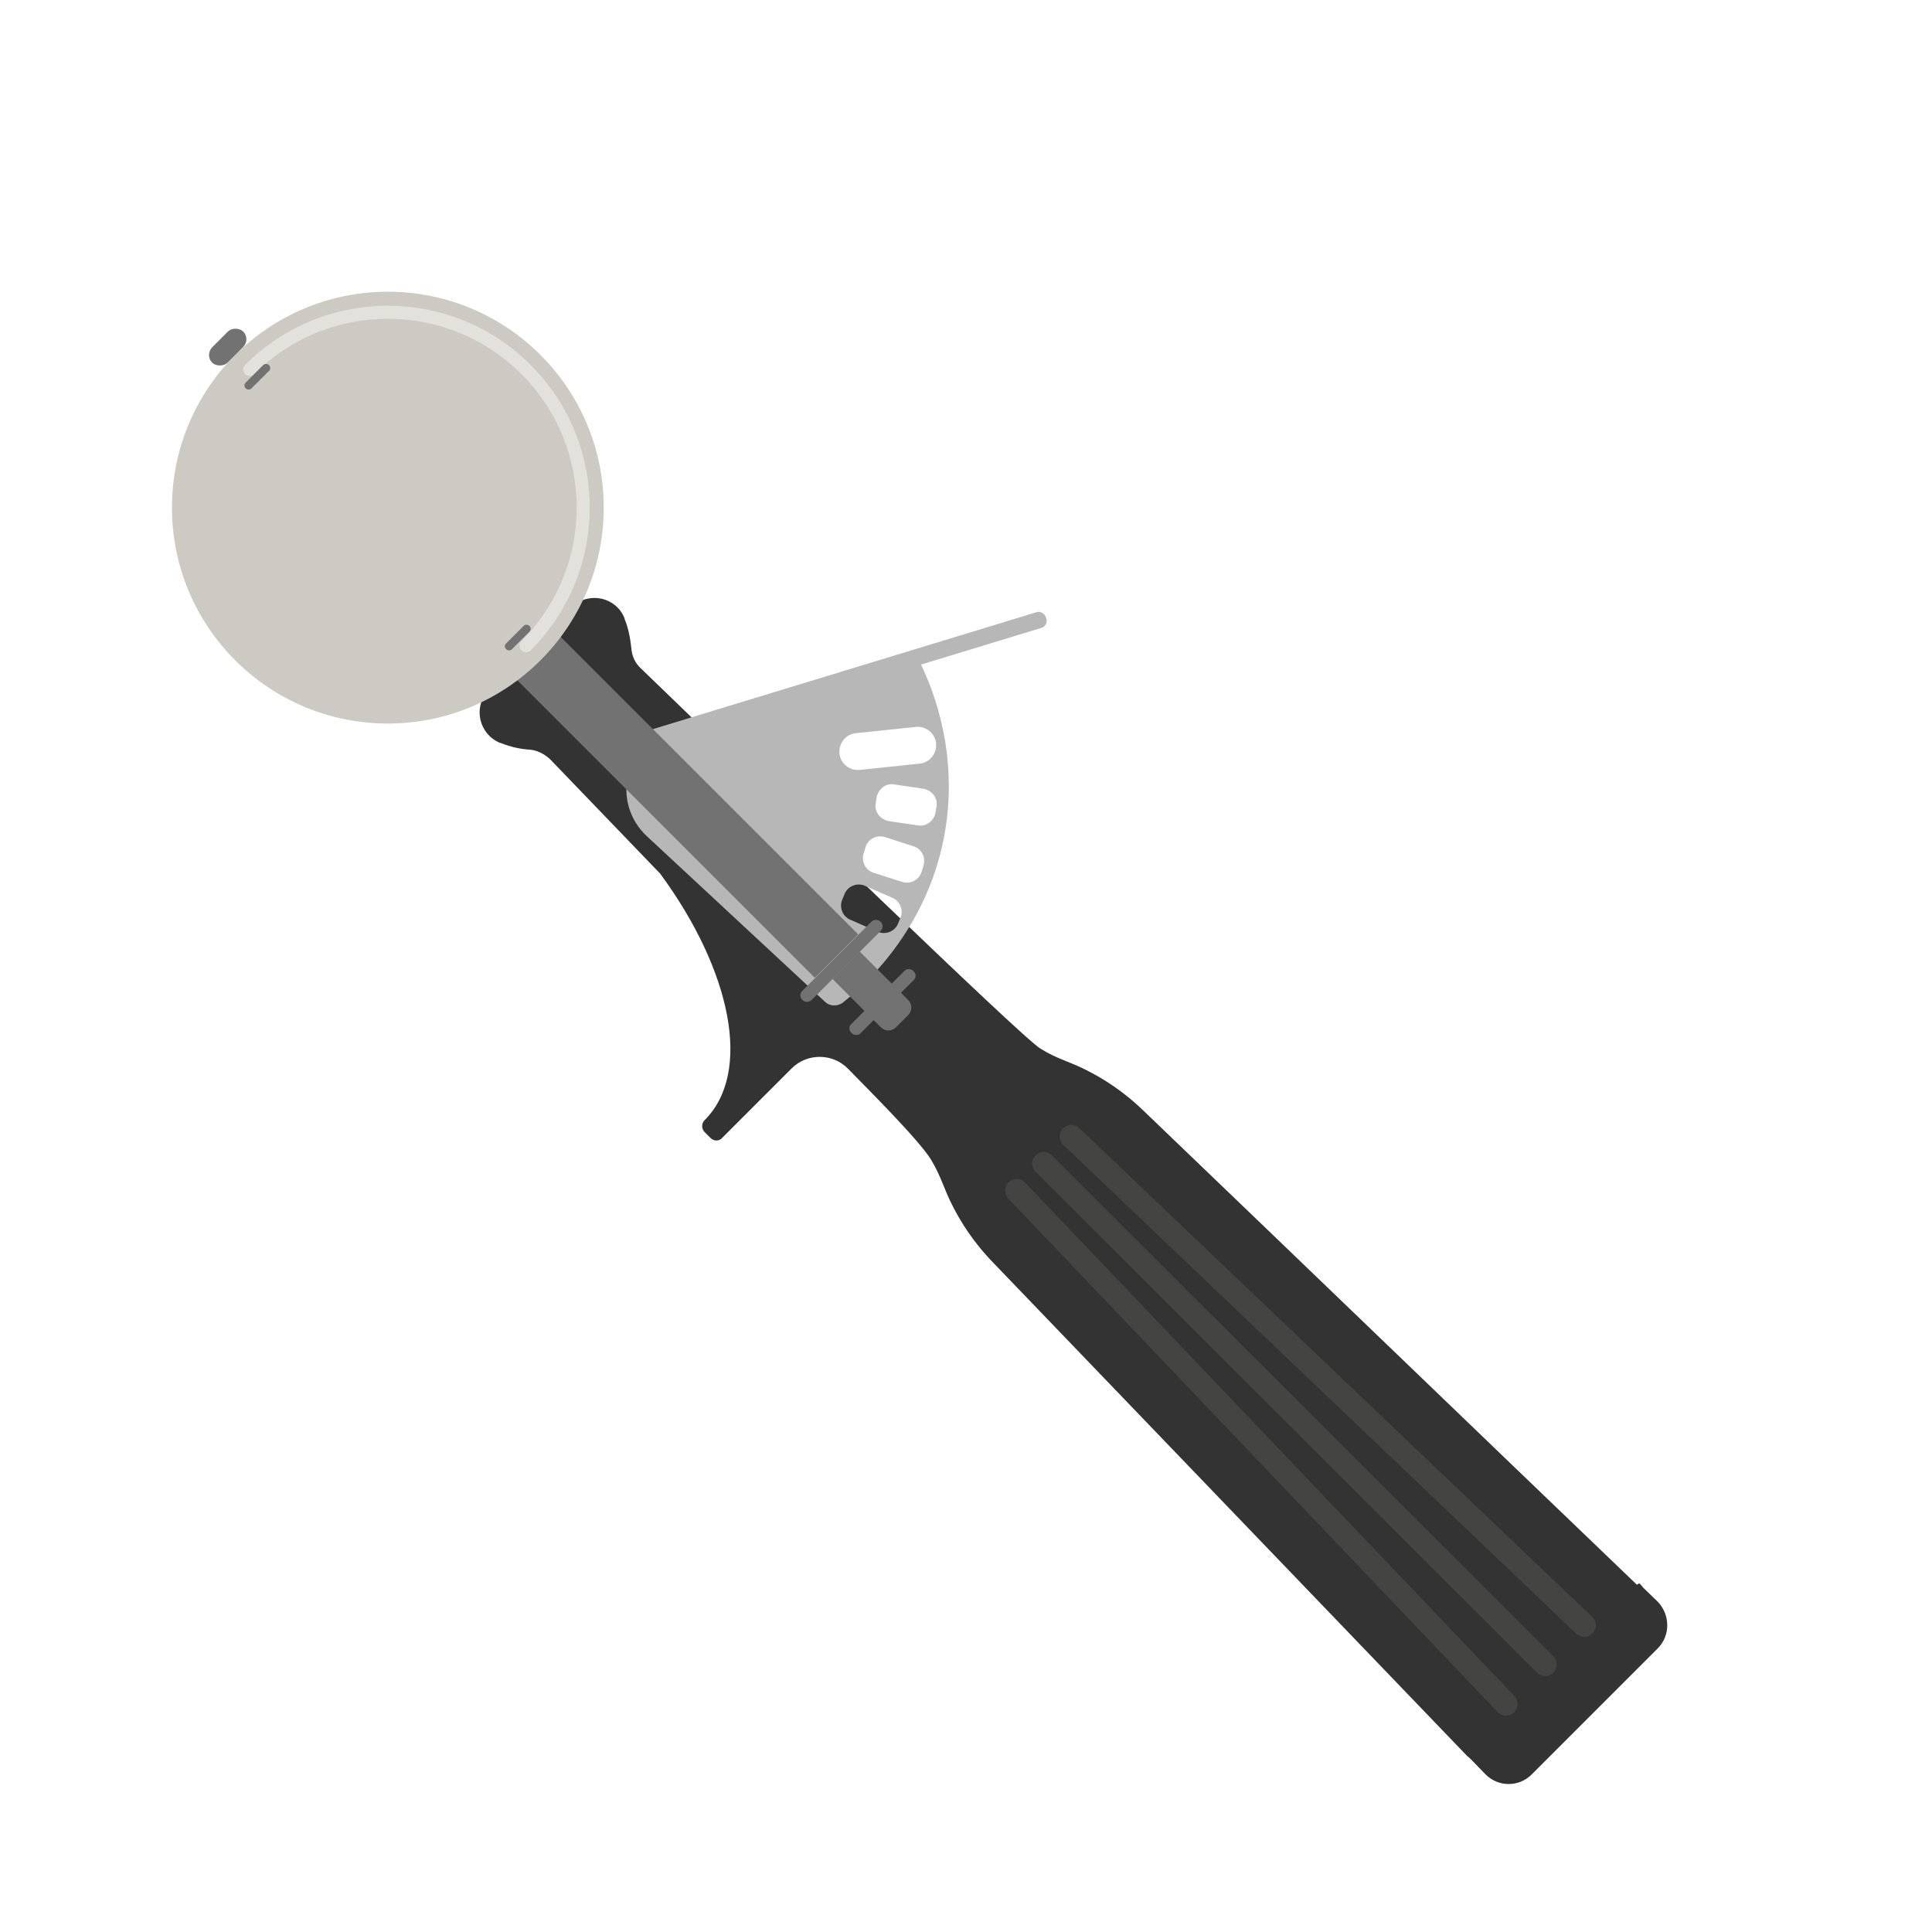 <?xml version="1.0" encoding="UTF-8"?><svg id="a" xmlns="http://www.w3.org/2000/svg" width="40" height="40" xmlns:xlink="http://www.w3.org/1999/xlink" viewBox="0 0 40 40"><defs><clipPath id="b"><path d="M33.89,32.81c-3.4-3.26-6.79-6.53-10.19-9.79-.45-.44-.87-.69-1.16-.84-.4-.21-.63-.24-1-.47-.42-.26-5.83-5.52-8.27-7.87-.12-.11-.19-.26-.2-.43-.02-.17-.05-.38-.14-.6,0,0,0,0,0-.01-.17-.43-.72-.56-1.07-.25-.3.27-.6.54-.9.81-.02.02-.04.03-.05.05l-.81.9c-.31.34-.18.89.25,1.07,0,0,0,0,.01,0,.22.09.43.13.6.14.16.01.31.09.43.2.76.79,1.52,1.58,2.28,2.37,1.47,2,1.91,4.11.92,5.1h0c-.07.07-.07.18,0,.25l.12.12c.07.07.18.07.24,0l1.44-1.44c.32-.32.85-.32,1.17.01.3.31,1.45,1.45,1.71,1.87.23.38.26.6.47,1,.15.29.4.71.84,1.16l9.79,10.19s.06.05.09.08l.29.3c.26.27.7.28.97,0l1.3-1.3,1.3-1.3c.27-.27.26-.7,0-.97-.1-.1-.2-.19-.3-.29-.02-.03-.05-.06-.08-.09Z" fill="#333"/></clipPath></defs><path d="M33.89,32.81c-3.4-3.26-6.79-6.53-10.19-9.79-.45-.44-.87-.69-1.16-.84-.4-.21-.63-.24-1-.47-.42-.26-5.83-5.52-8.27-7.87-.12-.11-.19-.26-.2-.43-.02-.17-.05-.38-.14-.6,0,0,0,0,0-.01-.17-.43-.72-.56-1.07-.25-.3.27-.6.54-.9.81-.02.02-.04.03-.05.05l-.81.9c-.31.34-.18.89.25,1.07,0,0,0,0,.01,0,.22.09.43.13.6.14.16.01.31.09.43.2.76.79,1.52,1.58,2.28,2.37,1.47,2,1.91,4.11.92,5.1h0c-.07.07-.07.18,0,.25l.12.12c.07.07.18.07.24,0l1.44-1.44c.32-.32.85-.32,1.17.01.3.31,1.45,1.45,1.71,1.87.23.38.26.6.47,1,.15.29.4.71.84,1.16l9.79,10.19s.06.05.09.08l.29.3c.26.27.7.28.97,0l1.3-1.3,1.3-1.3c.27-.27.26-.7,0-.97-.1-.1-.2-.19-.3-.29-.02-.03-.05-.06-.08-.09Z" fill="#333"/><g clip-path="url(#b)"><line x1="21.05" y1="24.65" x2="31.18" y2="35.28" fill="none" stroke="#444443" stroke-linecap="round" stroke-linejoin="round" stroke-width=".48"/><line x1="22.18" y1="23.53" x2="32.8" y2="33.65" fill="none" stroke="#444443" stroke-linecap="round" stroke-linejoin="round" stroke-width=".48"/><line x1="21.61" y1="24.09" x2="31.99" y2="34.46" fill="none" stroke="#444443" stroke-linecap="round" stroke-linejoin="round" stroke-width=".48"/></g><rect x="13.24" y="13.88" width="8.6" height=".34" rx=".15" ry=".15" transform="translate(-3.33 5.72) rotate(-16.95)" fill="#b7b7b7"/><path d="M18.71,13.59l-4.8,1.48c-.98.3-1.27,1.55-.51,2.25l3.68,3.42c.1.1.27.1.38.01.55-.44,1.79-1.62,2.11-3.56.26-1.58-.22-2.85-.51-3.45-.06-.13-.21-.19-.34-.15ZM18.64,19.01l-.05.12c-.07.16-.26.23-.42.16l-.57-.25c-.16-.07-.23-.26-.16-.42l.05-.12c.07-.16.26-.23.42-.16l.57.25c.16.07.23.26.16.42ZM19.12,17.92l-.04.13c-.05.17-.23.26-.4.21l-.59-.19c-.17-.05-.26-.23-.21-.4l.04-.13c.05-.17.23-.26.4-.21l.59.19c.17.05.26.23.21.4ZM19.39,16.69l-.02.13c-.03.17-.19.3-.36.27l-.61-.09c-.17-.03-.3-.19-.27-.36l.02-.13c.03-.17.19-.3.36-.27l.61.09c.17.03.3.19.27.36ZM19.38,15.39c.02.21-.13.4-.34.42l-1.24.13c-.21.02-.4-.13-.42-.34h0c-.02-.21.13-.4.34-.42l1.24-.13c.21-.02.4.13.42.34Z" fill="#b7b7b7"/><rect x="13.51" y="12.13" width="1.27" height="8.98" transform="translate(-7.61 14.87) rotate(-45)" fill="#727272"/><rect x="16.27" y="19.76" width="2.29" height=".27" rx=".13" ry=".13" transform="translate(-8.96 18.14) rotate(-45)" fill="#727272"/><path d="M17.69,19.75h.8v1.42c0,.12-.1.22-.22.22h-.36c-.12,0-.22-.1-.22-.22v-1.42h0Z" transform="translate(-9.24 18.81) rotate(-45)" fill="#727272"/><rect x="17.37" y="20.61" width="1.81" height=".27" rx=".12" ry=".12" transform="translate(-9.32 19) rotate(-45)" fill="#727272"/><circle cx="8.03" cy="10.51" r="4.47" fill="#cccac2"/><path d="M10.89,13.37c1.58-1.58,1.58-4.14,0-5.72s-4.14-1.58-5.72,0" fill="none" stroke="#e2e1dc" stroke-linecap="round" stroke-linejoin="round" stroke-width=".27"/><rect x="4.26" y="6.96" width=".91" height=".45" rx=".23" ry=".23" transform="translate(-3.7 5.44) rotate(-45)" fill="#727272"/><rect x="4.99" y="7.72" width=".68" height=".17" rx=".08" ry=".08" transform="translate(-3.96 6.05) rotate(-45)" fill="#727272"/><rect x="10.38" y="13.11" width=".68" height=".17" rx=".08" ry=".08" transform="translate(-6.19 11.45) rotate(-45)" fill="#727272"/></svg>